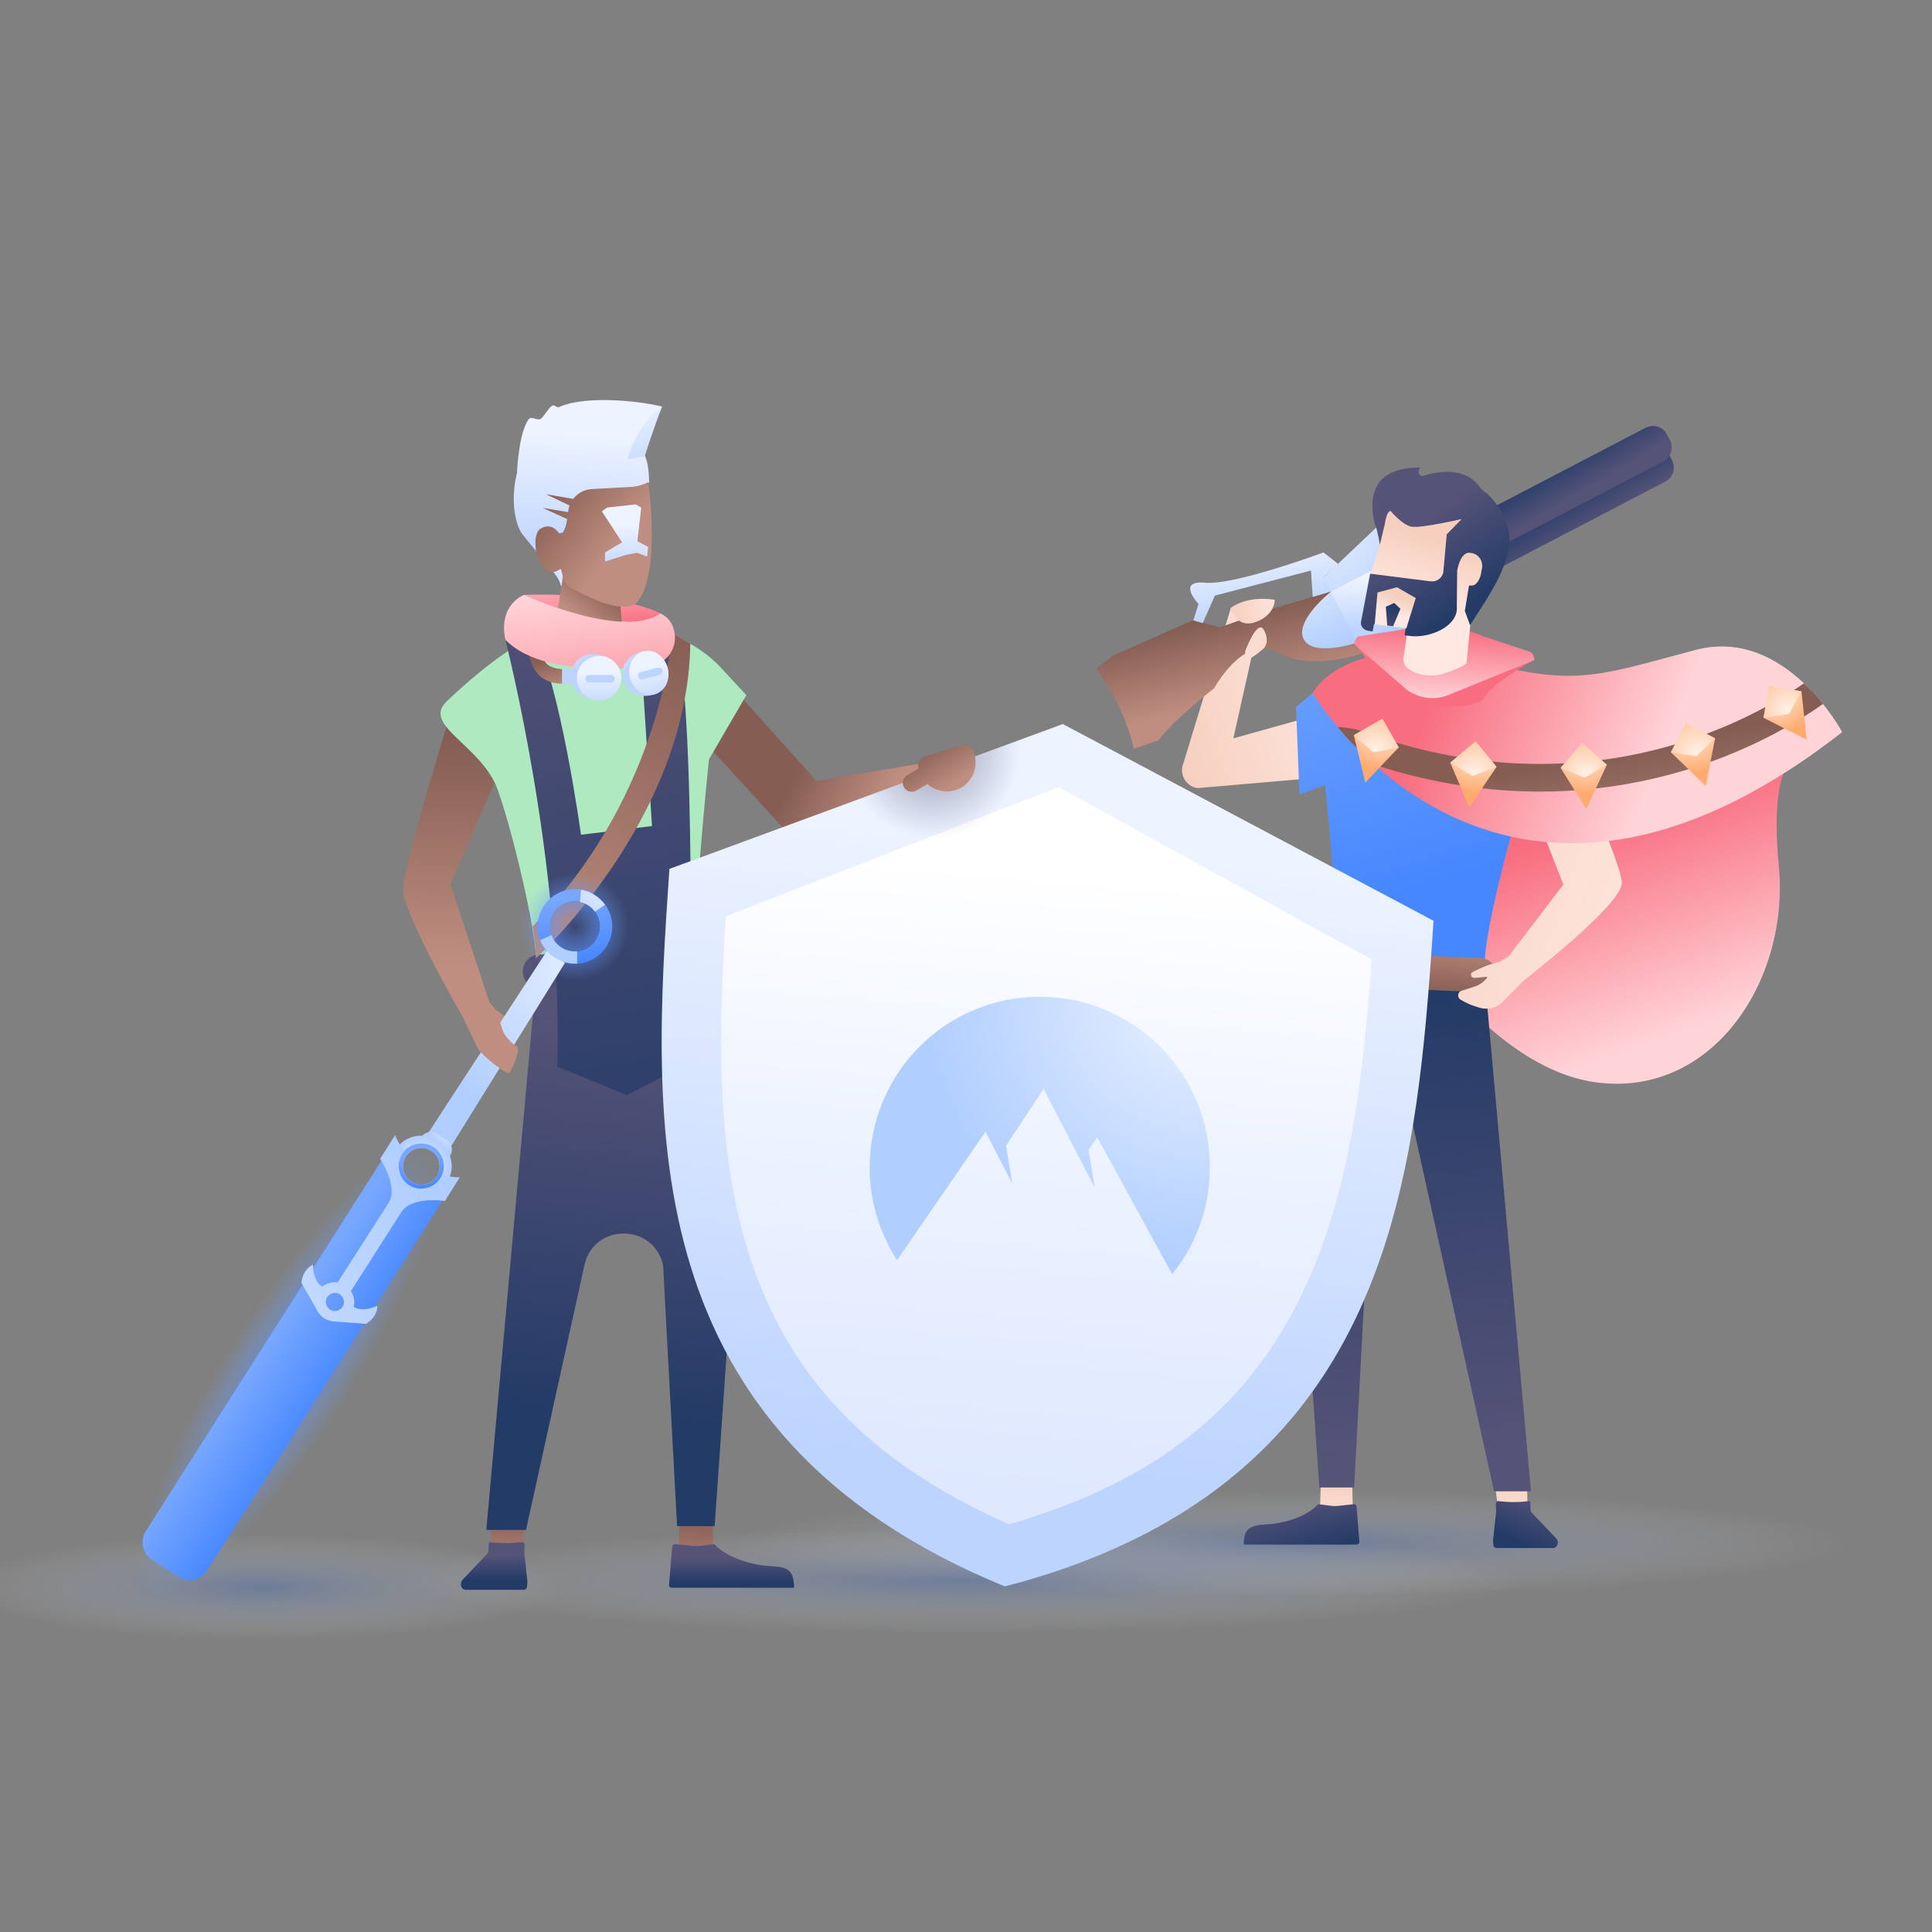 <svg width="555" height="555" viewBox="0 0 555 555" fill="none" xmlns="http://www.w3.org/2000/svg">
<rect x="0" y="0" width="555" height="555" fill="#808080" stroke="none"/>
<g clip-path="url(#clip0_201_287)">
<path d="M142.2 289.9C142.1 289.8 142.1 289.7 142 289.7V289.6L140.4 287.7L133.5 293.3L137.2 301C138.2 303.2 141.2 303.4 142.4 305.3C142.9 306.1 143.1 303.4 144.1 303.4C145.8 303.4 145.7 300 145.7 300C144.2 299 145 297.7 144.4 296C144.3 295.8 144.5 295.7 144.7 295.7C145.7 296.1 147.6 297 148.2 297.2C149.2 297.5 149.9 296.3 149.1 295.6C148.4 294.9 146.6 293.2 145.5 292.3C144.2 291.3 142.7 290.4 142.2 289.9Z" fill="url(#paint0_linear_201_287)"/>
<path d="M129.2 205.7C129.2 205.7 115.8 248.8 115.8 255.7C115.8 262.6 133.7 293.5 133.7 293.5L140.8 288.6L129.4 254L144.5 219.2L129.2 205.7Z" fill="url(#paint1_linear_201_287)"/>
<path d="M150.5 170.9C150.5 170.9 176.2 169.7 189.7 176.2C190.1 183.3 190.1 183.3 190.1 183.3L153.1 181.4L148.5 175L150.5 170.9Z" fill="url(#paint2_linear_201_287)"/>
<path d="M384.401 203.7L354.301 212.1L363.001 173.2L353.601 174.6L339.901 219.4C338.701 222.5 340.701 225.9 344.001 226.4L384.401 222.9V203.7Z" fill="url(#paint3_linear_201_287)"/>
<path d="M404.8 164.4L473.3 128.7C475.6 127.5 478.4 128.4 479.5 130.7L480.3 132.2C481.5 134.5 480.6 137.3 478.3 138.4L409.8 174.1L404.8 164.4Z" fill="url(#paint4_linear_201_287)"/>
<path d="M402.3 159.6L472.7 122.9C475 121.7 477.8 122.6 478.9 124.9L479.7 126.4C480.9 128.7 480 131.5 477.7 132.6L407.3 169.3L402.3 159.6Z" fill="url(#paint5_linear_201_287)"/>
<path d="M395.202 194.7L405.202 189.5L405.102 184.5L413.102 180.3L397.202 149.8L380.202 165.9L395.202 194.7Z" fill="url(#paint6_radial_201_287)"/>
<path d="M391.502 187.6C391.502 187.6 377.002 193.1 367.102 187.4C357.402 181.8 348.802 197.7 348.802 197.7C348.802 197.7 336.602 207.2 332.902 212.6L325.702 215.1C325.702 215.1 323.902 204.5 314.902 192.1L319.802 188.3L342.602 178.2L350.502 180.2L365.402 174.9L382.302 169.9" fill="url(#paint7_linear_201_287)"/>
<path d="M382.302 170L390.702 174.7L389.902 184.6C389.902 184.6 377.202 188.9 374.502 183.6C371.802 178.3 382.302 170 382.302 170Z" fill="url(#paint8_radial_201_287)"/>
<path d="M382.3 170L402.3 159.6L409.9 174.1L389.9 184.6L382.3 170Z" fill="url(#paint9_linear_201_287)"/>
<path d="M345.5 179L349 171.1L376.6 163.9L377.1 171.5L382.4 169.9L380.3 165.8L384.4 162L380.2 158.7C380.2 158.7 354.6 168.2 346.2 167.4C337.8 166.6 344.3 173.5 344.3 173.5L342.8 178.2L345.5 179Z" fill="url(#paint10_linear_201_287)"/>
<path opacity="0.4" d="M75.3 471C123.349 471 162.3 464.195 162.3 455.8C162.3 447.405 123.349 440.6 75.3 440.6C27.251 440.6 -11.7 447.405 -11.7 455.8C-11.7 464.195 27.251 471 75.3 471Z" fill="url(#paint11_radial_201_287)"/>
<path opacity="0.4" d="M370.9 458.5C460.591 458.5 533.3 451.695 533.3 443.3C533.3 434.905 460.591 428.1 370.9 428.1C281.209 428.1 208.5 434.905 208.5 443.3C208.5 451.695 281.209 458.5 370.9 458.5Z" fill="url(#paint12_radial_201_287)"/>
<path opacity="0.4" d="M276.4 469.1C366.091 469.1 438.8 462.295 438.8 453.9C438.8 445.505 366.091 438.7 276.4 438.7C186.709 438.7 114 445.505 114 453.9C114 462.295 186.709 469.1 276.4 469.1Z" fill="url(#paint13_radial_201_287)"/>
<path d="M511 248.8C514.1 281.3 492.3 315 459.1 311C425.9 307 400.3 261.3 400.3 261.3L415.7 203.6L454.5 195.6L498.2 196.3L517.3 216.5C517.3 216.6 507.9 216.4 511 248.8Z" fill="url(#paint14_linear_201_287)"/>
<path d="M388.398 422.6L388.598 433.3L379.198 433L379.498 423.8L388.398 422.6Z" fill="url(#paint15_linear_201_287)"/>
<path d="M438.602 422.1L438.802 433.6H430.402L428.902 422.6L438.602 422.1Z" fill="url(#paint16_linear_201_287)"/>
<path d="M357.3 443.7H389.7C390.1 443.7 390.5 443.4 390.5 442.9L389.7 432.8C389.7 432.4 389.4 432.1 389 432.1L385.2 432.5C383.5 432.7 383.4 432.7 381.8 432.5L378.7 432.1L378.6 432.2C375.3 435.7 368.8 437.7 363.8 437.9C358.9 438.2 357.3 439.2 357.3 443.7Z" fill="url(#paint17_linear_201_287)"/>
<path d="M429.702 432.1L429.802 434.2L428.902 442.5L429.002 443.8C429.002 444.3 429.402 444.7 429.902 444.7H431.102H446.102C446.902 444.7 447.502 444 447.502 443.1C447.502 442.7 447.302 442.3 447.102 442L439.702 434.2L439.602 431.7C439.602 431.4 439.402 431.2 439.102 431.2C439.102 431.2 437.702 431.5 434.402 431.5C433.302 431.5 430.202 431.2 430.202 431.2C430.002 431.3 429.702 431.6 429.702 432.1Z" fill="url(#paint18_linear_201_287)"/>
<path d="M394.9 188.3C394.9 188.3 384.3 191.3 377.5 198.7L372.3 203.1L373.3 228.2L393.4 220.9L394.9 188.3Z" fill="url(#paint19_linear_201_287)"/>
<path d="M414.499 186C414.499 186 426.699 184.9 450.499 207.7C457.299 214.2 440.999 219.3 436.699 231.5C432.499 243.7 426.599 269.1 426.599 275.4C426.599 281.8 426.599 281.8 426.599 281.8H385.299C385.299 281.8 382.699 243.7 380.499 224.6C378.299 205.5 376.899 185 414.499 186Z" fill="url(#paint20_linear_201_287)"/>
<path d="M450.598 214.5C450.598 214.5 465.498 247.1 465.898 253.5C466.298 259.8 436.398 282.7 436.398 282.7L433.198 275L449.098 254.1L436.698 222.4L450.598 214.5Z" fill="url(#paint21_linear_201_287)"/>
<path d="M421.902 187.1C421.902 187.1 432.902 189.3 445.702 201.4C454.702 209.9 457.302 220 457.302 220L441.002 231.4L433.502 222.6L421.902 187.1Z" fill="url(#paint22_linear_201_287)"/>
<path d="M426.598 281.8L439.798 428.4H429.198L404.798 318.3C404.298 316.1 401.198 316.1 400.798 318.3L392.698 358L388.998 427.3H378.998L373.198 343.3L380.598 279.6L426.598 281.8Z" fill="url(#paint23_linear_201_287)"/>
<path d="M377.1 199.1C377.1 199.1 429.7 288.2 529.2 210.3C529.2 210.3 513 179.9 487.1 186.7C461.2 193.5 453.3 197.3 428.3 190.7C386.7 179.8 377.1 199.1 377.1 199.1Z" fill="url(#paint24_linear_201_287)"/>
<path d="M424.9 285L385 283.3C382.3 283.2 380.2 280.9 380.3 278.2C380.4 275.5 382.7 273.4 385.4 273.5L425.3 275.2C428 275.3 430.1 277.6 430 280.3C429.9 283 427.6 285.1 424.9 285Z" fill="url(#paint25_linear_201_287)"/>
<path d="M431 276.2C431.1 276.1 431.2 276.1 431.2 276.1L431.3 276L433.3 274.8L437.6 281.8L432 287.5C430.5 289.2 428.3 290 426.1 289.7C425.2 289.6 424.1 289.2 423.2 288.9C421.7 288.4 419.6 287.2 419.6 287.2C418.5 286.6 418.7 284.9 419.9 284.6L423 283.6C424.7 283.2 426.1 282.2 427.2 280.9C427.3 280.8 427.2 280.6 427 280.6C426 280.7 424.1 280.9 423.4 280.9C422.5 280.8 422.2 279.6 423.1 279.2C423.9 278.8 426 277.8 427.3 277.3C428.8 276.8 430.4 276.5 431 276.2Z" fill="url(#paint26_linear_201_287)"/>
<path d="M204.1 215L228.2 241.4L277.3 222L272.7 218L234.5 224.3L209.9 196.9L204.1 215Z" fill="url(#paint27_linear_201_287)"/>
<path d="M195.2 433.3L195 444.8H204.8V433.7L195.2 433.3Z" fill="url(#paint28_linear_201_287)"/>
<path d="M141 432.7V444.8L149.9 445.1L151.5 433.2L141 432.7Z" fill="url(#paint29_linear_201_287)"/>
<path d="M228.098 456.1H192.998C192.498 456.1 192.098 455.7 192.198 455.3L193.098 444.3C193.098 443.9 193.498 443.6 193.898 443.6L198.098 444C199.898 444.2 199.998 444.2 201.798 444L205.198 443.6L205.298 443.7C208.898 447.5 215.898 449.6 221.398 449.9C226.398 450.1 228.098 451.2 228.098 456.1Z" fill="url(#paint30_linear_201_287)"/>
<path d="M150.702 443.8L150.602 445.9L151.502 454.4L151.402 455.7C151.402 456.2 151.002 456.7 150.502 456.7H149.202H133.802C133.002 456.7 132.402 456 132.402 455.1C132.402 454.7 132.602 454.2 132.802 453.9L140.302 446L140.402 443.5C140.402 443.2 140.602 443 140.902 443C140.902 443 142.302 443.3 145.702 443.3C146.802 443.3 150.002 443 150.002 443C150.402 443 150.702 443.4 150.702 443.8Z" fill="url(#paint31_linear_201_287)"/>
<path d="M188.198 180.5C188.198 180.5 199.598 183.7 206.998 191.7C214.398 199.7 214.398 199.7 214.398 199.7L202.398 220.3L189.798 215.7L188.198 180.5Z" fill="#AEE9C0"/>
<path d="M167.101 178.1C167.101 178.1 154.001 177 128.301 201.5C121.001 208.5 138.601 214.1 143.101 227.2C147.701 240.3 153.901 267.7 153.901 274.6C153.901 281.5 153.901 281.5 153.901 281.5H198.401C198.401 281.5 201.301 240.4 203.501 219.8C205.701 199.2 207.601 176.9 167.101 178.1Z" fill="#AEE9C0"/>
<path d="M153.998 281.4L139.698 439.5H151.098L167.898 363.4C170.598 351.2 187.998 351.4 190.498 363.6L194.498 438.4H205.298L211.598 347.8L203.598 279.1L153.998 281.4Z" fill="url(#paint32_linear_201_287)"/>
<path d="M195.3 281.5L155.4 284C152.7 284.2 150.3 282.1 150.2 279.4C150 276.7 152.1 274.3 154.8 274.2L194.7 271.7C197.4 271.5 199.8 273.6 199.9 276.3C200.1 279 198 281.4 195.3 281.5Z" fill="url(#paint33_linear_201_287)"/>
<path d="M145.198 183.9C145.198 183.9 161.798 248.4 160.098 306.4L180.098 314.6L198.198 305.3C198.198 305.3 200.098 197.2 193.898 183.1C183.798 183.1 183.798 183.1 183.798 183.1L187.298 237.3L166.898 239.8C166.898 239.8 160.998 196.5 153.098 181.6C145.198 179 145.198 183.9 145.198 183.9Z" fill="url(#paint34_linear_201_287)"/>
<path d="M411.802 264.5C411.202 274 410.502 283.7 409.602 293.5C403.802 356.3 388.102 423.1 303.002 451.5C298.402 453 293.602 454.5 288.602 455.7C181.302 411.7 187.302 322.8 192.302 249.6L205.902 244.6L305.302 208L317.202 214.3L411.802 264.5Z" fill="url(#paint35_linear_201_287)"/>
<path d="M394.002 275.6L393.902 277.5C391.902 304.8 388.802 336 377.702 363.4C376.902 365.5 376.002 367.5 375.002 369.6C361.602 398.7 340.202 418.7 308.502 431.5C302.902 433.7 297.002 435.8 290.802 437.6L289.902 437.9L289.002 437.5C249.302 419.8 225.702 394.8 214.702 358.8C205.402 328.5 206.602 294.5 208.402 265.1L208.502 263.2L304.102 226.1L394.002 275.6Z" fill="url(#paint36_linear_201_287)"/>
<path opacity="0.7" d="M333.9 244L228.1 271.4L206 244.6L305.4 208L317.3 214.4L333.9 244Z" fill="url(#paint37_radial_201_287)"/>
<path d="M270.2 223L263.2 227.1C262 227.8 260.4 227.4 259.7 226.2C259 225 259.4 223.4 260.6 222.7L267.6 218.6C268.8 217.9 270.4 218.3 271.1 219.5C271.8 220.7 271.4 222.3 270.2 223Z" fill="url(#paint38_linear_201_287)"/>
<path d="M274.4 227C270 228.3 265.4 225.9 264.1 221.5L263.9 220.9C263.4 219.3 264.3 217.7 265.9 217.2L276 214.1C277.6 213.6 279.2 214.5 279.7 216.1L279.9 216.7C281.2 221 278.7 225.7 274.4 227Z" fill="url(#paint39_linear_201_287)"/>
<path d="M440.702 189.5C440.702 189.5 428.202 196.6 426.302 200.5C424.402 204.4 399.702 204 398.102 198.6C396.502 193.2 388.902 184.8 388.902 184.8L440.702 189.5Z" fill="url(#paint40_linear_201_287)"/>
<path d="M415.702 199.8C411.902 201.2 407.802 200.6 404.302 198.3L388.902 184.9C388.902 184.9 389.502 183 390.302 182.8L404.502 180.6C411.202 179 419.802 180 426.202 182.8L439.402 187.2C440.202 187.5 440.702 188.5 440.802 189.6L415.702 199.8Z" fill="url(#paint41_linear_201_287)"/>
<path d="M423.097 172.2L428.197 165.5C428.197 165.5 425.697 158.2 426.197 157.7C426.697 157.2 417.097 145.2 417.097 145.2L396.797 147L396.397 156.4L393.797 164.7L392.097 173.4L404.397 180.5L403.297 188.2C403.097 189.5 402.997 190.7 404.197 191.8C406.997 194.2 411.597 194.6 415.097 193.4C418.097 192.4 421.197 191 421.297 190.4L423.097 172.2Z" fill="url(#paint42_linear_201_287)"/>
<path d="M419.898 149.1C419.898 149.1 408.198 151.8 405.498 151.3C402.798 150.8 399.498 146.8 399.498 146.8C398.298 146.7 397.798 150.6 397.798 150.6L396.398 156.5C396.398 156.5 395.698 152.1 394.998 150.6C394.998 150.6 392.098 141.7 397.598 137.1C401.098 134.1 407.998 134.3 407.998 134.3C407.998 134.3 406.598 136.1 408.498 136.8C418.498 133.7 423.098 136.8 425.698 140.7C425.698 140.7 430.798 143.8 433.098 151.3C435.898 160.4 426.698 172.5 422.298 179.6L420.798 175.5L421.998 168.2H422.498C423.398 168.3 424.098 167.8 424.698 166.8C425.098 166.1 425.398 165.3 425.498 164.5L425.798 162.9C425.898 160.4 424.198 158.9 422.198 158.8C422.198 158.8 419.698 158.2 418.598 163.9L418.498 174.2C418.998 180 410.598 183.4 405.098 182.7L403.498 182.5L403.798 180.4L394.698 179.3L394.298 181.4L392.998 181.2C391.698 181 390.698 179.8 390.998 178.5L393.598 164.8L410.998 167C412.698 167.2 414.198 166.1 414.598 164.5L415.598 153.5L419.898 149.1Z" fill="url(#paint43_linear_201_287)"/>
<path d="M257.7 362C252.3 353.6 249.3 343.5 249.9 332.8C251.3 305.8 274.2 285 301.2 286.4C328.2 287.8 348.9 310.8 347.5 337.8C347 348.5 343 358.3 336.7 366L315.2 326.7L312.7 330.4L314.5 341.2L299.8 312.8L289 329.1L290.8 340L283.1 325.1L257.7 362Z" fill="url(#paint44_radial_201_287)"/>
<path d="M155.902 160.3C155.902 160.3 157.502 162.5 159.102 164.5C162.402 168.6 159.902 168.9 162.502 167.7C166.402 165.9 162.602 165 162.602 165C162.602 165 161.902 162.6 161.102 161.8C159.902 161.5 156.302 161.5 155.902 160.3Z" fill="url(#paint45_linear_201_287)"/>
<path d="M160 176.8L162.2 162.4L177.8 168.5L179.2 186.1C179.2 186.1 175.1 190.7 164.6 185.1C162.5 183.9 158 181 160 176.8Z" fill="url(#paint46_linear_201_287)"/>
<path d="M163.998 122.4C146.298 122.4 144.998 147.7 150.398 153.9C151.498 155.2 155.898 160.7 155.898 160.7L160.798 157.3C160.798 156.2 159.298 153.2 159.298 153.2L161.698 153.1C164.098 149.3 167.198 144 167.198 144L180.998 140C182.898 139.9 184.798 139.5 186.498 138.6C186.198 132.8 186.798 122.4 163.998 122.4Z" fill="url(#paint47_linear_201_287)"/>
<path d="M170 140.5C166.4 140.7 163.5 143.5 163.2 147.1C163 149.3 162.6 151.6 161.6 153.1L160.6 153.2C160.6 153.2 158.5 149.7 155.1 152C153.9 152.8 153.8 155.6 153.8 155.6L153.9 157.7C154.1 159.9 155 162.1 156.8 163.5C157.4 164 158 164.3 158.5 164.3C159.6 164.5 160.9 163.5 161.1 163.4L161.8 166C162.2 167.3 163 168.4 164.2 169C166 169.9 167.8 170.8 169.9 171.8C175.2 174.3 181.1 175.3 183 173C189.1 165.7 187.1 145.1 186.2 138.5C184.5 139.4 182.6 139.9 180.7 139.9L170 140.5Z" fill="url(#paint48_linear_201_287)"/>
<path d="M394.902 179.4L395.702 170.2L401.302 168.7L406.702 171.8L404.002 180.5L394.902 179.4Z" fill="url(#paint49_linear_201_287)"/>
<path d="M398.5 179.7L398.1 174.3L400.5 173.2L402.3 174.9L400.2 179.9L398.5 179.7Z" fill="url(#paint50_linear_201_287)"/>
<path d="M523.7 202.2C522.2 200.3 520.3 198.2 518.2 196.3C512.4 200.4 501.3 207.1 486.3 212.2C465.3 219.4 431.8 224.9 391.7 210.2C389.1 209.3 386.6 208.9 384.3 208.9C387 212.2 390.6 215.9 394.9 219.7C412.1 225.3 428.1 227.4 442.4 227.4C461.2 227.4 477.2 223.7 489.3 219.6C505.9 213.9 517.7 206.5 523.7 202.2Z" fill="url(#paint51_linear_201_287)"/>
<path d="M461.6 219.7L455.7 232.4L448.3 220.6L454.5 213.5L461.6 219.7Z" fill="url(#paint52_radial_201_287)"/>
<path d="M461.6 219.7L455.2 223.4L448.3 220.6L454.5 213.5L461.6 219.7Z" fill="url(#paint53_radial_201_287)"/>
<path d="M429.9 220.3L422.1 231.9L416.6 219.1L423.9 213L429.9 220.3Z" fill="url(#paint54_radial_201_287)"/>
<path d="M429.9 220.3L423 222.9L416.6 219.1L423.9 213L429.9 220.3Z" fill="url(#paint55_radial_201_287)"/>
<path d="M401.802 214.7L392.202 224.8L388.902 211.2L397.102 206.5L401.802 214.7Z" fill="url(#paint56_radial_201_287)"/>
<path d="M401.802 214.7L394.502 216.1L388.902 211.2L397.102 206.5L401.802 214.7Z" fill="url(#paint57_radial_201_287)"/>
<path d="M492.7 212.1L490 225.8L480 216.1L484.3 207.7L492.7 212.1Z" fill="url(#paint58_radial_201_287)"/>
<path d="M492.7 212.1L487.3 217.2L480 216.1L484.3 207.7L492.7 212.1Z" fill="url(#paint59_radial_201_287)"/>
<path d="M517.5 198.6L519 212.5L506.6 206.2L508.2 197L517.5 198.6Z" fill="url(#paint60_radial_201_287)"/>
<path d="M517.5 198.6L513.9 205.1L506.6 206.2L508.2 197L517.5 198.6Z" fill="url(#paint61_radial_201_287)"/>
<path d="M357.698 187.1C357.698 187.1 361.198 177.5 363.098 181C364.898 184.5 363.098 186.2 363.098 186.2C363.098 186.2 357.698 191 357.698 189" fill="url(#paint62_linear_201_287)"/>
<path d="M366.2 172.3C366.2 172.3 366.3 176.7 360.7 178.7C355.1 180.7 353.5 174.7 353.5 174.7C353.5 174.7 357.7 171 366.2 172.3Z" fill="url(#paint63_linear_201_287)"/>
<path d="M172.902 146.9L178.702 155.8L173.802 158.7V161.3L179.802 159.4L183.002 158.8L185.902 159.9L186.202 157.1L183.102 155.5L184.202 145.8L182.602 144.9L174.402 145.8L172.902 146.9Z" fill="url(#paint64_linear_201_287)"/>
<path d="M164.602 143.3L156.902 142L164.202 145.5L164.602 143.3Z" fill="url(#paint65_linear_201_287)"/>
<path d="M163.702 147.2L155.902 145.9L163.302 149.3L163.702 147.2Z" fill="url(#paint66_linear_201_287)"/>
<path d="M180.1 131.9C180.1 131.9 187.6 119.2 190.2 116.8C181.9 114.8 167.5 113.8 160.7 116.9C159.7 117.3 159.4 116 158.5 116.6C157.7 117.1 156.3 119.5 155.5 120.2C154.4 121.1 152.7 119.3 151.8 120.5C151.1 121.5 150.6 122.9 150.1 124.5C149.7 126.1 149.3 127.9 149.1 129.7C148.8 131.8 148.6 133.9 148.5 135.7C164.2 129.4 180.1 131.9 180.1 131.9Z" fill="url(#paint67_linear_201_287)"/>
<path d="M161.5 192.2C161.5 192.2 156.7 192.2 156.1 189C155.1 187.4 152 187.8 152 187.8C152 187.8 152.6 196.4 161.5 196.4V192.2Z" fill="url(#paint68_linear_201_287)"/>
<path d="M190.2 116.8C187.6 123.4 185.2 131.1 185.2 131.1L180.2 131.9C180.1 131.9 183.5 120.8 190.2 116.8Z" fill="url(#paint69_linear_201_287)"/>
<path d="M192.2 188.4C192.2 188.4 187.7 231.1 153 266.1C154.2 273.8 153.9 275.3 153.9 275.3C153.9 275.3 197.6 235.7 198.3 184.9L191 180.8L192.2 188.4Z" fill="url(#paint70_linear_201_287)"/>
<path d="M150.5 170.9C150.5 170.9 178.9 183.9 189.7 176.2C192.8 177.7 193.8 180.4 193.9 183C194 187.3 190.8 190.9 186.5 191.4C176.2 192.5 154.6 193.5 145.2 183.8C143 173.7 150.5 170.9 150.5 170.9Z" fill="url(#paint71_linear_201_287)"/>
<path d="M191.8 191.9C192.7 195.3 190.6 198.8 187 199.7C183.5 200.6 179.9 198.6 179 195.2C178.1 191.8 180.2 188.3 183.8 187.4C187.4 186.5 190.9 188.4 191.8 191.9Z" fill="url(#paint72_linear_201_287)"/>
<path d="M191.802 191.9C192.702 195.3 191.002 198.7 188.002 199.5C185.002 200.3 181.902 198.1 181.002 194.7C180.102 191.3 181.802 187.9 184.802 187.1C187.802 186.3 190.902 188.5 191.802 191.9Z" fill="url(#paint73_linear_201_287)"/>
<path d="M189.5 193.9L184.6 195.2C184 195.3 183.4 195 183.3 194.4C183.2 193.8 183.5 193.2 184.1 193.1L189 191.8C189.6 191.7 190.2 192 190.3 192.6C190.4 193.1 190.1 193.7 189.5 193.9Z" fill="url(#paint74_linear_201_287)"/>
<path d="M170.4 200.7C173.935 200.7 176.8 197.835 176.8 194.3C176.8 190.765 173.935 187.9 170.4 187.9C166.865 187.9 164 190.765 164 194.3C164 197.835 166.865 200.7 170.4 200.7Z" fill="url(#paint75_linear_201_287)"/>
<path d="M172.1 201.2C175.635 201.2 178.5 198.335 178.5 194.8C178.5 191.265 175.635 188.4 172.1 188.4C168.565 188.4 165.7 191.265 165.7 194.8C165.7 198.335 168.565 201.2 172.1 201.2Z" fill="url(#paint76_linear_201_287)"/>
<path d="M175.5 196.1H169.3C168.7 196.1 168.2 195.6 168.2 195C168.2 194.4 168.7 193.9 169.3 193.9H175.5C176.1 193.9 176.6 194.4 176.6 195C176.5 195.6 176.1 196.1 175.5 196.1Z" fill="url(#paint77_linear_201_287)"/>
<path d="M165.102 273.3C169.078 273.3 172.302 270.076 172.302 266.1C172.302 262.123 169.078 258.9 165.102 258.9C161.125 258.9 157.902 262.123 157.902 266.1C157.902 270.076 161.125 273.3 165.102 273.3Z" fill="url(#paint78_radial_201_287)"/>
<path d="M165.1 250.6C156.5 250.6 149.6 257.5 149.6 266.1C149.6 274.7 156.5 281.6 165.1 281.6C173.7 281.6 180.6 274.7 180.6 266.1C180.6 257.6 173.7 250.6 165.1 250.6ZM165.1 273.3C161.1 273.3 157.9 270.1 157.9 266.1C157.9 262.1 161.1 258.9 165.1 258.9C169.1 258.9 172.3 262.1 172.3 266.1C172.3 270.1 169.1 273.3 165.1 273.3Z" fill="url(#paint79_radial_201_287)"/>
<path d="M165.4 192.2H161.5V196.5H165.4V192.2Z" fill="url(#paint80_linear_201_287)"/>
<path d="M54.498 462.8C51.598 462.8 48.898 462 46.398 460.4L38.898 455.6C31.898 451.2 29.798 441.8 34.298 434.9L107.698 319.5L123.798 329.8L123.698 330.6L124.398 330.2L140.498 340.5L67.198 455.9C64.398 460.2 59.598 462.8 54.498 462.8Z" fill="url(#paint81_radial_201_287)"/>
<path d="M117.498 340.5C115.398 339.2 114.298 336.9 114.498 334.6L110.498 332L41.898 439.8C40.098 442.6 40.898 446.3 43.698 448.1L51.198 452.9C53.998 454.7 57.698 453.9 59.498 451.1L128.098 343.3L124.098 340.7C122.098 341.8 119.598 341.8 117.498 340.5Z" fill="url(#paint82_linear_201_287)"/>
<path d="M156.098 260.4C152.898 265.4 154.398 272 159.398 275.2C164.398 278.4 170.998 276.9 174.198 271.9C177.398 266.9 175.898 260.3 170.898 257.1C165.898 253.9 159.298 255.4 156.098 260.4ZM171.198 270C169.098 273.4 164.598 274.4 161.198 272.2C157.798 270.1 156.798 265.6 158.998 262.2C161.098 258.8 165.598 257.8 168.998 260C172.398 262.2 173.298 266.6 171.198 270Z" fill="url(#paint83_linear_201_287)"/>
<path d="M166.897 255.6L166.597 259.1C167.397 259.3 168.297 259.6 168.997 260.1C169.797 260.6 170.397 261.2 170.897 261.9L173.797 259.9C172.997 258.8 171.997 257.9 170.797 257.1C169.597 256.3 168.297 255.8 166.897 255.6Z" fill="url(#paint84_radial_201_287)"/>
<path d="M129.398 329.6L162.298 276.6L157.098 273.2L122.998 325.5L129.398 329.6Z" fill="url(#paint85_radial_201_287)"/>
<path d="M129.298 332L120.998 326.7C121.998 325.1 124.098 324.7 125.598 325.7L128.198 327.4C129.798 328.4 130.298 330.4 129.298 332Z" fill="url(#paint86_radial_201_287)"/>
<path d="M125.498 337.9C123.898 340.4 120.598 341.1 118.198 339.5C115.698 337.9 114.998 334.6 116.598 332.2C118.198 329.7 121.498 329 123.898 330.6C126.298 332.1 126.998 335.4 125.498 337.9ZM113.598 330.3C110.998 334.4 112.198 339.8 116.298 342.4C120.398 345 125.798 343.8 128.398 339.7C130.998 335.6 129.798 330.2 125.698 327.6C121.598 325 116.198 326.2 113.598 330.3Z" fill="url(#paint87_radial_201_287)"/>
<path d="M115.498 331.5C113.598 334.5 114.498 338.6 117.498 340.5C120.498 342.4 124.598 341.5 126.498 338.5C128.398 335.5 127.498 331.4 124.498 329.5C121.498 327.6 117.398 328.5 115.498 331.5ZM125.498 337.9C123.898 340.4 120.598 341.1 118.198 339.5C115.698 337.9 114.998 334.6 116.598 332.2C118.198 329.7 121.498 329 123.898 330.6C126.298 332.1 126.998 335.4 125.498 337.9Z" fill="url(#paint88_linear_201_287)"/>
<path d="M126.997 337.5C126.897 337.8 126.697 338.2 126.497 338.5C124.597 341.5 120.497 342.4 117.497 340.5C114.497 338.6 113.597 334.5 115.497 331.5C115.697 331.2 115.897 330.9 116.197 330.6C115.197 329.4 114.197 327.9 113.497 326.1L109.197 332.9C109.197 332.9 114.597 340.9 111.597 345.6L96.997 368.4C95.397 368.2 93.797 368.6 92.597 369.6C91.697 369.1 89.997 367.6 89.897 363.3C86.697 364.9 86.597 368.5 86.597 368.5L91.197 376.6C91.597 377.4 92.297 378.1 93.097 378.7C93.897 379.2 94.897 379.5 95.797 379.6L105.097 380.3C105.097 380.3 108.397 378.6 108.397 375.1C104.497 376.8 102.497 376 101.597 375.4C101.997 373.9 101.697 372.2 100.797 370.9L115.297 348.2C118.297 343.5 127.797 345 127.797 345L132.097 338.2C130.297 338.2 128.497 337.9 126.997 337.5ZM93.997 372.6C94.797 371.4 96.397 371 97.597 371.8C98.797 372.6 99.197 374.2 98.397 375.4C97.597 376.6 95.997 377 94.797 376.2C93.597 375.4 93.197 373.8 93.997 372.6Z" fill="url(#paint89_radial_201_287)"/>
<path d="M155.198 270.1C155.998 272.1 157.398 273.9 159.398 275.1C161.398 276.4 163.698 276.9 165.798 276.8V273.3C164.298 273.4 162.698 273.1 161.298 272.2C159.898 271.3 158.898 270 158.398 268.6L155.198 270.1Z" fill="url(#paint90_radial_201_287)"/>
<path d="M142.2 289.9C142.1 289.8 142.1 289.7 142 289.7V289.6L140.4 287.7L133.5 293.3L137.2 301C138.2 303.2 146 309.1 146.4 308.2C149.9 301.6 148.5 300.7 148.5 300.7C147 299.7 145 297.7 144.4 296C144.4 296 142.7 290.4 142.2 289.9Z" fill="url(#paint91_linear_201_287)"/>
</g>
<defs>
<linearGradient id="paint0_linear_201_287" x1="172.637" y1="243.413" x2="146.728" y2="286.393" gradientUnits="userSpaceOnUse">
<stop stop-color="#855D53"/>
<stop offset="1" stop-color="#BF8E80"/>
</linearGradient>
<linearGradient id="paint1_linear_201_287" x1="130.388" y1="212.271" x2="129.687" y2="277.048" gradientUnits="userSpaceOnUse">
<stop stop-color="#855D53"/>
<stop offset="1" stop-color="#BF8E80"/>
</linearGradient>
<linearGradient id="paint2_linear_201_287" x1="169.622" y1="180.915" x2="167.745" y2="160.267" gradientUnits="userSpaceOnUse">
<stop stop-color="#F86E80"/>
<stop offset="0.999" stop-color="#FFD4D8"/>
</linearGradient>
<linearGradient id="paint3_linear_201_287" x1="334.536" y1="210.069" x2="388.923" y2="192.251" gradientUnits="userSpaceOnUse">
<stop stop-color="#F6CFBE"/>
<stop offset="1" stop-color="#FFE8E1"/>
</linearGradient>
<linearGradient id="paint4_linear_201_287" x1="441.42" y1="146.779" x2="447.494" y2="157.007" gradientUnits="userSpaceOnUse">
<stop stop-color="#233B67"/>
<stop offset="0.998" stop-color="#565378"/>
</linearGradient>
<linearGradient id="paint5_linear_201_287" x1="437.542" y1="137.619" x2="443.662" y2="147.925" gradientUnits="userSpaceOnUse">
<stop stop-color="#233B67"/>
<stop offset="0.998" stop-color="#565378"/>
</linearGradient>
<radialGradient id="paint6_radial_201_287" cx="0" cy="0" r="1" gradientUnits="userSpaceOnUse" gradientTransform="translate(377.88 148.489) scale(39.597 39.597)">
<stop stop-color="#E9F1FF"/>
<stop offset="1" stop-color="#B0CEFF"/>
</radialGradient>
<linearGradient id="paint7_linear_201_287" x1="350.222" y1="177.495" x2="355.929" y2="200.977" gradientUnits="userSpaceOnUse">
<stop stop-color="#855D53"/>
<stop offset="1" stop-color="#BF8E80"/>
</linearGradient>
<radialGradient id="paint8_radial_201_287" cx="0" cy="0" r="1" gradientUnits="userSpaceOnUse" gradientTransform="translate(372.672 161.288) scale(27.75 27.75)">
<stop stop-color="#E9F1FF"/>
<stop offset="1" stop-color="#B0CEFF"/>
</radialGradient>
<linearGradient id="paint9_linear_201_287" x1="396.925" y1="180.081" x2="395.517" y2="166.003" gradientUnits="userSpaceOnUse">
<stop offset="0.001" stop-color="#BDD4FF"/>
<stop offset="1" stop-color="#EDF3FF"/>
</linearGradient>
<linearGradient id="paint10_linear_201_287" x1="364.681" y1="176.552" x2="361.096" y2="157.804" gradientUnits="userSpaceOnUse">
<stop offset="0.001" stop-color="#BDD4FF"/>
<stop offset="1" stop-color="#EDF3FF"/>
</linearGradient>
<radialGradient id="paint11_radial_201_287" cx="0" cy="0" r="1" gradientUnits="userSpaceOnUse" gradientTransform="translate(75.322 455.94) scale(86.977 15.189)">
<stop stop-color="#4873C4" stop-opacity="0.9"/>
<stop offset="1" stop-color="white" stop-opacity="0"/>
</radialGradient>
<radialGradient id="paint12_radial_201_287" cx="0" cy="0" r="1" gradientUnits="userSpaceOnUse" gradientTransform="translate(370.941 443.44) scale(162.356 15.189)">
<stop stop-color="#4873C4" stop-opacity="0.9"/>
<stop offset="1" stop-color="white" stop-opacity="0"/>
</radialGradient>
<radialGradient id="paint13_radial_201_287" cx="0" cy="0" r="1" gradientUnits="userSpaceOnUse" gradientTransform="translate(276.441 454.04) scale(162.356 15.189)">
<stop stop-color="#4873C4" stop-opacity="0.9"/>
<stop offset="1" stop-color="white" stop-opacity="0"/>
</radialGradient>
<linearGradient id="paint14_linear_201_287" x1="458.13" y1="236.972" x2="479.882" y2="298.045" gradientUnits="userSpaceOnUse">
<stop stop-color="#F86E80"/>
<stop offset="0.999" stop-color="#FFD4D8"/>
</linearGradient>
<linearGradient id="paint15_linear_201_287" x1="383.691" y1="424.386" x2="384.387" y2="444.553" gradientUnits="userSpaceOnUse">
<stop stop-color="#F6CFBE"/>
<stop offset="1" stop-color="#FFE8E1"/>
</linearGradient>
<linearGradient id="paint16_linear_201_287" x1="433.805" y1="422.659" x2="434.502" y2="442.881" gradientUnits="userSpaceOnUse">
<stop stop-color="#F6CFBE"/>
<stop offset="1" stop-color="#FFE8E1"/>
</linearGradient>
<linearGradient id="paint17_linear_201_287" x1="371.47" y1="430.638" x2="375.63" y2="446.448" gradientUnits="userSpaceOnUse">
<stop offset="0.002" stop-color="#565378"/>
<stop offset="1" stop-color="#233B67"/>
</linearGradient>
<linearGradient id="paint18_linear_201_287" x1="442.004" y1="429.721" x2="436.319" y2="443.173" gradientUnits="userSpaceOnUse">
<stop offset="0.002" stop-color="#565378"/>
<stop offset="1" stop-color="#233B67"/>
</linearGradient>
<linearGradient id="paint19_linear_201_287" x1="399.301" y1="258.413" x2="371.002" y2="165.493" gradientUnits="userSpaceOnUse">
<stop stop-color="#4687FF"/>
<stop offset="0.999" stop-color="#77A7FF"/>
</linearGradient>
<linearGradient id="paint20_linear_201_287" x1="420.197" y1="250.98" x2="392.322" y2="159.45" gradientUnits="userSpaceOnUse">
<stop stop-color="#4687FF"/>
<stop offset="0.999" stop-color="#77A7FF"/>
</linearGradient>
<linearGradient id="paint21_linear_201_287" x1="382.067" y1="226.324" x2="489.275" y2="265.217" gradientUnits="userSpaceOnUse">
<stop stop-color="#F6CFBE"/>
<stop offset="1" stop-color="#FFE8E1"/>
</linearGradient>
<linearGradient id="paint22_linear_201_287" x1="451.592" y1="242.888" x2="423.071" y2="149.237" gradientUnits="userSpaceOnUse">
<stop stop-color="#4687FF"/>
<stop offset="0.999" stop-color="#77A7FF"/>
</linearGradient>
<linearGradient id="paint23_linear_201_287" x1="408.696" y1="418.994" x2="397.715" y2="287.225" gradientUnits="userSpaceOnUse">
<stop offset="0.002" stop-color="#565378"/>
<stop offset="1" stop-color="#233B67"/>
</linearGradient>
<linearGradient id="paint24_linear_201_287" x1="414.909" y1="192.597" x2="477.603" y2="217.75" gradientUnits="userSpaceOnUse">
<stop stop-color="#F86E80"/>
<stop offset="0.999" stop-color="#FFD4D8"/>
</linearGradient>
<linearGradient id="paint25_linear_201_287" x1="404.531" y1="285.339" x2="406.408" y2="266.944" gradientUnits="userSpaceOnUse">
<stop stop-color="#855D53"/>
<stop offset="1" stop-color="#BF8E80"/>
</linearGradient>
<linearGradient id="paint26_linear_201_287" x1="378.249" y1="271.229" x2="476.621" y2="292.352" gradientUnits="userSpaceOnUse">
<stop stop-color="#F6CFBE"/>
<stop offset="1" stop-color="#FFE8E1"/>
</linearGradient>
<linearGradient id="paint27_linear_201_287" x1="229.916" y1="219.27" x2="253.921" y2="231.486" gradientUnits="userSpaceOnUse">
<stop stop-color="#855D53"/>
<stop offset="1" stop-color="#BF8E80"/>
</linearGradient>
<linearGradient id="paint28_linear_201_287" x1="200.142" y1="435.164" x2="199.392" y2="456.919" gradientUnits="userSpaceOnUse">
<stop stop-color="#855D53"/>
<stop offset="1" stop-color="#BF8E80"/>
</linearGradient>
<linearGradient id="paint29_linear_201_287" x1="146.244" y1="433.296" x2="145.511" y2="454.56" gradientUnits="userSpaceOnUse">
<stop stop-color="#855D53"/>
<stop offset="1" stop-color="#BF8E80"/>
</linearGradient>
<linearGradient id="paint30_linear_201_287" x1="210.137" y1="447.428" x2="210.137" y2="454.794" gradientUnits="userSpaceOnUse">
<stop offset="0.002" stop-color="#565378"/>
<stop offset="1" stop-color="#233B67"/>
</linearGradient>
<linearGradient id="paint31_linear_201_287" x1="141.948" y1="446.679" x2="141.948" y2="454.041" gradientUnits="userSpaceOnUse">
<stop offset="0.002" stop-color="#565378"/>
<stop offset="1" stop-color="#233B67"/>
</linearGradient>
<linearGradient id="paint32_linear_201_287" x1="186.713" y1="292.464" x2="174.657" y2="407.719" gradientUnits="userSpaceOnUse">
<stop offset="0.002" stop-color="#565378"/>
<stop offset="1" stop-color="#233B67"/>
</linearGradient>
<linearGradient id="paint33_linear_201_287" x1="150.171" y1="277.875" x2="199.923" y2="277.875" gradientUnits="userSpaceOnUse">
<stop offset="0.002" stop-color="#565378"/>
<stop offset="1" stop-color="#233B67"/>
</linearGradient>
<linearGradient id="paint34_linear_201_287" x1="161.818" y1="151.035" x2="195.23" y2="353.382" gradientUnits="userSpaceOnUse">
<stop offset="0.002" stop-color="#565378"/>
<stop offset="1" stop-color="#233B67"/>
</linearGradient>
<linearGradient id="paint35_linear_201_287" x1="285.68" y1="422.289" x2="303.986" y2="242.556" gradientUnits="userSpaceOnUse">
<stop offset="0.001" stop-color="#BDD4FF"/>
<stop offset="1" stop-color="#EDF3FF"/>
</linearGradient>
<linearGradient id="paint36_linear_201_287" x1="288.419" y1="428.012" x2="302.841" y2="250.498" gradientUnits="userSpaceOnUse">
<stop offset="0.001" stop-color="#DEE8FF"/>
<stop offset="0.559" stop-color="#EDF3FF"/>
<stop offset="1" stop-color="white"/>
</linearGradient>
<radialGradient id="paint37_radial_201_287" cx="0" cy="0" r="1" gradientUnits="userSpaceOnUse" gradientTransform="translate(267.958 215.827) scale(25.076)">
<stop offset="1.96294e-05" stop-color="#565378" stop-opacity="0.8"/>
<stop offset="1" stop-color="#545175" stop-opacity="0"/>
</radialGradient>
<linearGradient id="paint38_linear_201_287" x1="261.298" y1="216.569" x2="269.094" y2="228.545" gradientUnits="userSpaceOnUse">
<stop stop-color="#855D53"/>
<stop offset="1" stop-color="#BF8E80"/>
</linearGradient>
<linearGradient id="paint39_linear_201_287" x1="267.614" y1="212.457" x2="275.411" y2="224.433" gradientUnits="userSpaceOnUse">
<stop stop-color="#855D53"/>
<stop offset="1" stop-color="#BF8E80"/>
</linearGradient>
<linearGradient id="paint40_linear_201_287" x1="424.207" y1="172.49" x2="431.747" y2="160.804" gradientUnits="userSpaceOnUse">
<stop stop-color="#F86E80"/>
<stop offset="0.999" stop-color="#FFD4D8"/>
</linearGradient>
<linearGradient id="paint41_linear_201_287" x1="415.124" y1="180.447" x2="413.998" y2="201.47" gradientUnits="userSpaceOnUse">
<stop stop-color="#F86E80"/>
<stop offset="0.999" stop-color="#FFD4D8"/>
</linearGradient>
<linearGradient id="paint42_linear_201_287" x1="413.483" y1="155.104" x2="407.374" y2="173.82" gradientUnits="userSpaceOnUse">
<stop stop-color="#F6CFBE"/>
<stop offset="1" stop-color="#FFE8E1"/>
</linearGradient>
<linearGradient id="paint43_linear_201_287" x1="420.103" y1="175.985" x2="403.78" y2="152.408" gradientUnits="userSpaceOnUse">
<stop stop-color="#233B67"/>
<stop offset="0.998" stop-color="#565378"/>
</linearGradient>
<radialGradient id="paint44_radial_201_287" cx="0" cy="0" r="1" gradientUnits="userSpaceOnUse" gradientTransform="translate(342.817 286.396) scale(77.275 77.275)">
<stop stop-color="#E9F1FF"/>
<stop offset="1" stop-color="#B0CEFF"/>
</radialGradient>
<linearGradient id="paint45_linear_201_287" x1="156.058" y1="164.422" x2="164.137" y2="164.15" gradientUnits="userSpaceOnUse">
<stop offset="0.001" stop-color="#BDD4FF"/>
<stop offset="1" stop-color="#EDF3FF"/>
</linearGradient>
<linearGradient id="paint46_linear_201_287" x1="167.003" y1="178.651" x2="175.698" y2="168.373" gradientUnits="userSpaceOnUse">
<stop stop-color="#BF8E80"/>
<stop offset="1" stop-color="#855D53"/>
</linearGradient>
<linearGradient id="paint47_linear_201_287" x1="166.085" y1="161.11" x2="167.634" y2="124.93" gradientUnits="userSpaceOnUse">
<stop offset="0.001" stop-color="#BDD4FF"/>
<stop offset="1" stop-color="#EDF3FF"/>
</linearGradient>
<linearGradient id="paint48_linear_201_287" x1="178.2" y1="156.11" x2="156.52" y2="139.498" gradientUnits="userSpaceOnUse">
<stop stop-color="#BF8E80"/>
<stop offset="1" stop-color="#855D53"/>
</linearGradient>
<linearGradient id="paint49_linear_201_287" x1="401.132" y1="171.422" x2="399.617" y2="176.063" gradientUnits="userSpaceOnUse">
<stop stop-color="#F6CFBE"/>
<stop offset="1" stop-color="#FFE8E1"/>
</linearGradient>
<linearGradient id="paint50_linear_201_287" x1="400.368" y1="173.991" x2="397.47" y2="183.786" gradientUnits="userSpaceOnUse">
<stop stop-color="#233B67"/>
<stop offset="0.998" stop-color="#565378"/>
</linearGradient>
<linearGradient id="paint51_linear_201_287" x1="456.399" y1="217.594" x2="463.907" y2="255.886" gradientUnits="userSpaceOnUse">
<stop stop-color="#855D53"/>
<stop offset="1" stop-color="#BF8E80"/>
</linearGradient>
<radialGradient id="paint52_radial_201_287" cx="0" cy="0" r="1" gradientUnits="userSpaceOnUse" gradientTransform="translate(455.222 215.143) rotate(-3.859) scale(13.125 13.125)">
<stop stop-color="#FFF2E9"/>
<stop offset="1" stop-color="#FFAA6E"/>
</radialGradient>
<radialGradient id="paint53_radial_201_287" cx="0" cy="0" r="1" gradientUnits="userSpaceOnUse" gradientTransform="translate(455.609 222.516) scale(17.185 17.185)">
<stop stop-color="#FFF2E9"/>
<stop offset="1" stop-color="#FFAA6E"/>
</radialGradient>
<radialGradient id="paint54_radial_201_287" cx="0" cy="0" r="1" gradientUnits="userSpaceOnUse" gradientTransform="translate(424.356 214.802) rotate(5.23) scale(13.125 13.125)">
<stop stop-color="#FFF2E9"/>
<stop offset="1" stop-color="#FFAA6E"/>
</radialGradient>
<radialGradient id="paint55_radial_201_287" cx="0" cy="0" r="1" gradientUnits="userSpaceOnUse" gradientTransform="translate(423.55 222.144) rotate(9.091) scale(17.185 17.185)">
<stop stop-color="#FFF2E9"/>
<stop offset="1" stop-color="#FFAA6E"/>
</radialGradient>
<radialGradient id="paint56_radial_201_287" cx="0" cy="0" r="1" gradientUnits="userSpaceOnUse" gradientTransform="translate(397.245 208.333) rotate(14.999) scale(13.125 13.125)">
<stop stop-color="#FFF2E9"/>
<stop offset="1" stop-color="#FFAA6E"/>
</radialGradient>
<radialGradient id="paint57_radial_201_287" cx="0" cy="0" r="1" gradientUnits="userSpaceOnUse" gradientTransform="translate(395.224 215.417) rotate(18.857) scale(17.185 17.185)">
<stop stop-color="#FFF2E9"/>
<stop offset="1" stop-color="#FFAA6E"/>
</radialGradient>
<radialGradient id="paint58_radial_201_287" cx="0" cy="0" r="1" gradientUnits="userSpaceOnUse" gradientTransform="translate(485.51 209.162) rotate(-17.265) scale(13.127 13.127)">
<stop stop-color="#FFF2E9"/>
<stop offset="1" stop-color="#FFAA6E"/>
</radialGradient>
<radialGradient id="paint59_radial_201_287" cx="0" cy="0" r="1" gradientUnits="userSpaceOnUse" gradientTransform="translate(487.564 216.269) rotate(-13.403) scale(17.186 17.186)">
<stop stop-color="#FFF2E9"/>
<stop offset="1" stop-color="#FFAA6E"/>
</radialGradient>
<radialGradient id="paint60_radial_201_287" cx="0" cy="0" r="1" gradientUnits="userSpaceOnUse" gradientTransform="translate(509.693 198) rotate(-34.982) scale(13.125 13.125)">
<stop stop-color="#FFF2E9"/>
<stop offset="1" stop-color="#FFAA6E"/>
</radialGradient>
<radialGradient id="paint61_radial_201_287" cx="0" cy="0" r="1" gradientUnits="userSpaceOnUse" gradientTransform="translate(513.864 204.107) rotate(-31.123) scale(17.186 17.186)">
<stop stop-color="#FFF2E9"/>
<stop offset="1" stop-color="#FFAA6E"/>
</radialGradient>
<linearGradient id="paint62_linear_201_287" x1="382.452" y1="175.027" x2="339.072" y2="194.12" gradientUnits="userSpaceOnUse">
<stop stop-color="#F6CFBE"/>
<stop offset="1" stop-color="#FFE8E1"/>
</linearGradient>
<linearGradient id="paint63_linear_201_287" x1="354.174" y1="177.293" x2="368.542" y2="172.586" gradientUnits="userSpaceOnUse">
<stop stop-color="#F6CFBE"/>
<stop offset="1" stop-color="#FFE8E1"/>
</linearGradient>
<linearGradient id="paint64_linear_201_287" x1="179.802" y1="164.674" x2="179.52" y2="150.886" gradientUnits="userSpaceOnUse">
<stop offset="0.001" stop-color="#BDD4FF"/>
<stop offset="1" stop-color="#EDF3FF"/>
</linearGradient>
<linearGradient id="paint65_linear_201_287" x1="178.229" y1="156.073" x2="156.549" y2="139.461" gradientUnits="userSpaceOnUse">
<stop stop-color="#BF8E80"/>
<stop offset="1" stop-color="#855D53"/>
</linearGradient>
<linearGradient id="paint66_linear_201_287" x1="176.027" y1="158.948" x2="154.347" y2="142.336" gradientUnits="userSpaceOnUse">
<stop stop-color="#BF8E80"/>
<stop offset="1" stop-color="#855D53"/>
</linearGradient>
<linearGradient id="paint67_linear_201_287" x1="167.87" y1="161.187" x2="169.419" y2="125.006" gradientUnits="userSpaceOnUse">
<stop offset="0.001" stop-color="#BDD4FF"/>
<stop offset="1" stop-color="#EDF3FF"/>
</linearGradient>
<linearGradient id="paint68_linear_201_287" x1="156.462" y1="189.353" x2="158.855" y2="198.551" gradientUnits="userSpaceOnUse">
<stop stop-color="#855D53"/>
<stop offset="1" stop-color="#BF8E80"/>
</linearGradient>
<linearGradient id="paint69_linear_201_287" x1="187.74" y1="138.325" x2="183.464" y2="115.138" gradientUnits="userSpaceOnUse">
<stop offset="0.001" stop-color="#BDD4FF"/>
<stop offset="1" stop-color="#EDF3FF"/>
</linearGradient>
<linearGradient id="paint70_linear_201_287" x1="200.739" y1="179.924" x2="152.216" y2="284.769" gradientUnits="userSpaceOnUse">
<stop stop-color="#855D53"/>
<stop offset="1" stop-color="#BF8E80"/>
</linearGradient>
<linearGradient id="paint71_linear_201_287" x1="174.932" y1="224.651" x2="167.764" y2="169.444" gradientUnits="userSpaceOnUse">
<stop stop-color="#F86E80"/>
<stop offset="0.999" stop-color="#FFD4D8"/>
</linearGradient>
<linearGradient id="paint72_linear_201_287" x1="181.462" y1="190.511" x2="177.099" y2="187.038" gradientUnits="userSpaceOnUse">
<stop offset="0.001" stop-color="#BDD4FF"/>
<stop offset="1" stop-color="#EDF3FF"/>
</linearGradient>
<linearGradient id="paint73_linear_201_287" x1="188.901" y1="202.11" x2="185.94" y2="191.687" gradientUnits="userSpaceOnUse">
<stop offset="0.001" stop-color="#BDD4FF"/>
<stop offset="1" stop-color="#EDF3FF"/>
</linearGradient>
<linearGradient id="paint74_linear_201_287" x1="183.984" y1="190.042" x2="180.676" y2="186.8" gradientUnits="userSpaceOnUse">
<stop offset="0.001" stop-color="#BDD4FF"/>
<stop offset="1" stop-color="#EDF3FF"/>
</linearGradient>
<linearGradient id="paint75_linear_201_287" x1="167.368" y1="190.448" x2="163.989" y2="186.084" gradientUnits="userSpaceOnUse">
<stop offset="0.001" stop-color="#BDD4FF"/>
<stop offset="1" stop-color="#EDF3FF"/>
</linearGradient>
<linearGradient id="paint76_linear_201_287" x1="172.261" y1="203.914" x2="172.04" y2="193.08" gradientUnits="userSpaceOnUse">
<stop offset="0.001" stop-color="#BDD4FF"/>
<stop offset="1" stop-color="#EDF3FF"/>
</linearGradient>
<linearGradient id="paint77_linear_201_287" x1="170.225" y1="190.934" x2="167.972" y2="186.617" gradientUnits="userSpaceOnUse">
<stop offset="0.001" stop-color="#BDD4FF"/>
<stop offset="1" stop-color="#EDF3FF"/>
</linearGradient>
<radialGradient id="paint78_radial_201_287" cx="0" cy="0" r="1" gradientUnits="userSpaceOnUse" gradientTransform="translate(165.122 266.136) scale(13.374 13.374)">
<stop offset="0.001" stop-color="#77A7FF" stop-opacity="0"/>
<stop offset="1" stop-color="#4687FF"/>
</radialGradient>
<radialGradient id="paint79_radial_201_287" cx="0" cy="0" r="1" gradientUnits="userSpaceOnUse" gradientTransform="translate(165.12 266.136) scale(15.49)">
<stop stop-color="#4687FF"/>
<stop offset="0.999" stop-color="#77A7FF" stop-opacity="0"/>
</radialGradient>
<linearGradient id="paint80_linear_201_287" x1="162.037" y1="192.598" x2="160.526" y2="190.645" gradientUnits="userSpaceOnUse">
<stop offset="0.001" stop-color="#BDD4FF"/>
<stop offset="1" stop-color="#EDF3FF"/>
</linearGradient>
<radialGradient id="paint81_radial_201_287" cx="0" cy="0" r="1" gradientUnits="userSpaceOnUse" gradientTransform="translate(83.375 393.231) rotate(-57.608) scale(76.666 17.942)">
<stop stop-color="#4687FF"/>
<stop offset="0.999" stop-color="#77A7FF" stop-opacity="0"/>
</radialGradient>
<linearGradient id="paint82_linear_201_287" x1="94.618" y1="401.549" x2="75.472" y2="388.597" gradientUnits="userSpaceOnUse">
<stop stop-color="#4687FF"/>
<stop offset="0.999" stop-color="#77A7FF"/>
</linearGradient>
<linearGradient id="paint83_linear_201_287" x1="167.017" y1="276.687" x2="163.639" y2="257.916" gradientUnits="userSpaceOnUse">
<stop stop-color="#4687FF"/>
<stop offset="0.999" stop-color="#77A7FF"/>
</linearGradient>
<radialGradient id="paint84_radial_201_287" cx="0" cy="0" r="1" gradientUnits="userSpaceOnUse" gradientTransform="translate(177.652 250.55) rotate(-57.526) scale(26.152 26.152)">
<stop stop-color="#E9F1FF"/>
<stop offset="1" stop-color="#B0CEFF"/>
</radialGradient>
<radialGradient id="paint85_radial_201_287" cx="0" cy="0" r="1" gradientUnits="userSpaceOnUse" gradientTransform="translate(171.351 274.983) rotate(-57.526) scale(53.931 53.931)">
<stop stop-color="#E9F1FF"/>
<stop offset="1" stop-color="#B0CEFF"/>
</radialGradient>
<radialGradient id="paint86_radial_201_287" cx="0" cy="0" r="1" gradientUnits="userSpaceOnUse" gradientTransform="translate(130.091 323.454) rotate(-57.526) scale(7.578 7.578)">
<stop stop-color="#E9F1FF"/>
<stop offset="1" stop-color="#B0CEFF"/>
</radialGradient>
<radialGradient id="paint87_radial_201_287" cx="0" cy="0" r="1" gradientUnits="userSpaceOnUse" gradientTransform="translate(120.977 335.007) rotate(-57.526) scale(8.79)">
<stop stop-color="#E9F1FF"/>
<stop offset="1" stop-color="#B0CEFF"/>
</radialGradient>
<linearGradient id="paint88_linear_201_287" x1="121.678" y1="341.585" x2="120.692" y2="332.106" gradientUnits="userSpaceOnUse">
<stop stop-color="#4687FF"/>
<stop offset="0.999" stop-color="#77A7FF"/>
</linearGradient>
<radialGradient id="paint89_radial_201_287" cx="0" cy="0" r="1" gradientUnits="userSpaceOnUse" gradientTransform="translate(-3.862 388.984) scale(133.891 133.891)">
<stop stop-color="#E9F1FF"/>
<stop offset="1" stop-color="#B0CEFF"/>
</radialGradient>
<radialGradient id="paint90_radial_201_287" cx="0" cy="0" r="1" gradientUnits="userSpaceOnUse" gradientTransform="translate(177.654 250.55) rotate(-57.526) scale(26.152 26.152)">
<stop stop-color="#E9F1FF"/>
<stop offset="1" stop-color="#B0CEFF"/>
</radialGradient>
<linearGradient id="paint91_linear_201_287" x1="175.582" y1="241.797" x2="148.295" y2="287.062" gradientUnits="userSpaceOnUse">
<stop stop-color="#855D53"/>
<stop offset="1" stop-color="#BF8E80"/>
</linearGradient>
<clipPath id="clip0_201_287">
<rect width="555" height="555" fill="white"/>
</clipPath>
</defs>
</svg>
